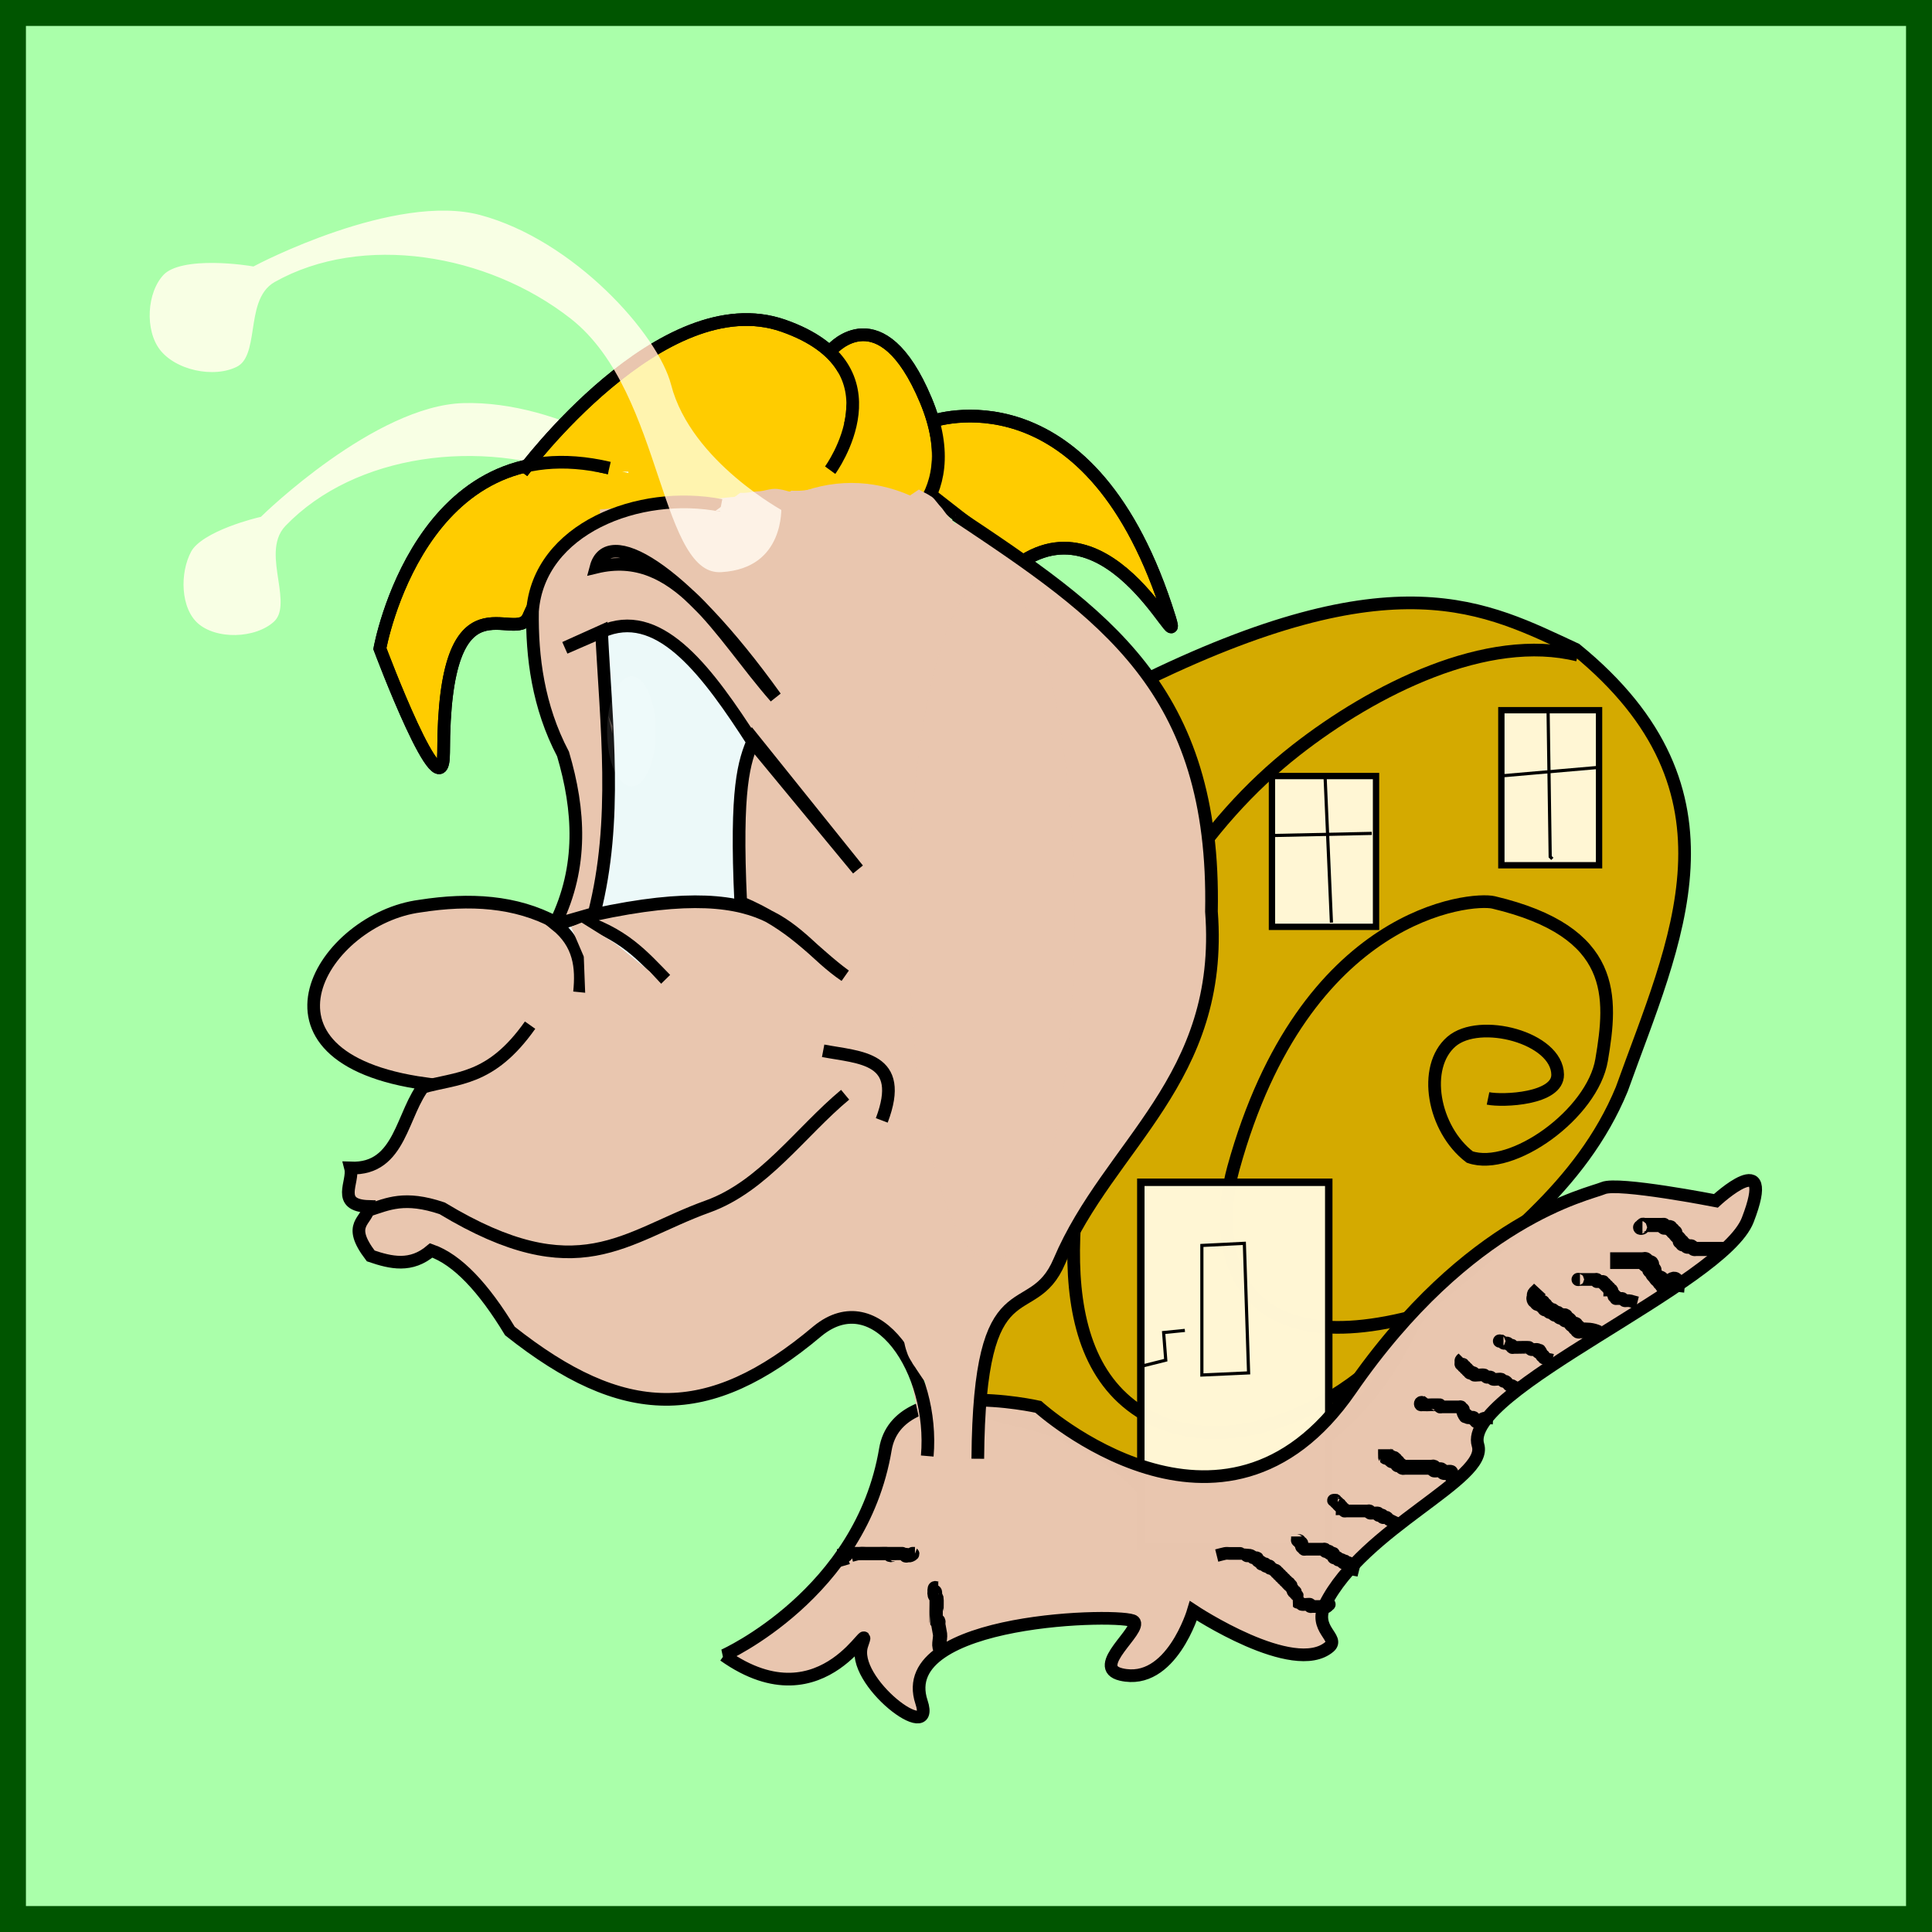 <?xml version="1.0" encoding="UTF-8" standalone="no"?>
<!-- Created with Inkscape (http://www.inkscape.org/) -->

<svg
   xmlns:dc="http://purl.org/dc/elements/1.1/"
   xmlns:cc="http://creativecommons.org/ns#"
   xmlns:rdf="http://www.w3.org/1999/02/22-rdf-syntax-ns#"
   xmlns:svg="http://www.w3.org/2000/svg"
   xmlns="http://www.w3.org/2000/svg"
   xmlns:sodipodi="http://sodipodi.sourceforge.net/DTD/sodipodi-0.dtd"
   xmlns:inkscape="http://www.inkscape.org/namespaces/inkscape"
   width="150"
   height="150"
   viewBox="0 0 150 150"
   id="svg2"
   version="1.1"
   inkscape:version="0.91 r13725"
   sodipodi:docname="49-Jacky.svg">
  <defs
     id="defs4">
    <linearGradient
       id="linearGradient4152">
      <stop
         id="stop4154"
         offset="0"
         stop-color="#424343" />
      <stop
         id="stop4156"
         offset="0.36"
         stop-color="#c0ffff" />
      <stop
         id="stop4158"
         offset="0.51"
         stop-color="#ffffff" />
      <stop
         id="stop4160"
         offset="0.66"
         stop-color="#c0ffff" />
      <stop
         id="stop4162"
         offset="1"
         stop-color="#424343" />
    </linearGradient>
    <linearGradient
       id="linearGradient4178">
      <stop
         id="stop4180"
         offset="0"
         stop-color="#020202" />
      <stop
         id="stop4182"
         offset="0.2"
         stop-color="#01407f" />
      <stop
         id="stop4184"
         offset="0.4"
         stop-color="#127dcf" />
      <stop
         id="stop4186"
         offset="0.6"
         stop-color="#47b1f7" />
      <stop
         id="stop4188"
         offset="0.8"
         stop-color="#97ddfe" />
      <stop
         id="stop4190"
         offset="1"
         stop-color="#fbffff" />
    </linearGradient>
    <linearGradient
       id="linearGradient4207">
      <stop
         id="stop4209"
         offset="0"
         stop-color="#481318" />
      <stop
         id="stop4211"
         offset="0.2"
         stop-color="#edafb9" />
      <stop
         id="stop4213"
         offset="0.4"
         stop-color="#ffffac" />
      <stop
         id="stop4215"
         offset="0.6"
         stop-color="#402a16" />
      <stop
         id="stop4217"
         offset="0.8"
         stop-color="#454e00" />
      <stop
         id="stop4219"
         offset="1"
         stop-color="#eec28c" />
    </linearGradient>
    <filter
       id="filter4207"
       style="color-interpolation-filters:sRGB;"
       inkscape:menu-tooltip="Blurred colorized contour, filled inside"
       inkscape:menu="Morphology"
       inkscape:label="Specular Light">
      <feGaussianBlur
         id="feGaussianBlur4209"
         result="result3"
         stdDeviation="1.5"
         in="SourceGraphic" />
      <feComponentTransfer
         id="feComponentTransfer4211"
         in="result3"
         result="result1">
        <feFuncR
           id="feFuncR4213"
           tableValues="0 0.1 0.2 0.3 0.4 0.5 0.6 0.7 0.8 0.9 1"
           type="discrete" />
        <feFuncG
           id="feFuncG4215"
           tableValues="0 0.1 0.2 0.3 0.4 0.5 0.6 0.7 0.8 0.9 1"
           type="discrete" />
        <feFuncB
           id="feFuncB4217"
           tableValues="0 0.1 0.2 0.3 0.4 0.5 0.6 0.7 0.8 0.9 1"
           type="discrete" />
      </feComponentTransfer>
      <feGaussianBlur
         id="feGaussianBlur4219"
         stdDeviation="0.01"
         result="result5" />
      <feBlend
         id="feBlend4221"
         in="result5"
         mode="lighten"
         result="result6"
         in2="result5" />
      <feColorMatrix
         id="feColorMatrix4223"
         result="result2"
         type="luminanceToAlpha"
         in="result6" />
      <feSpecularLighting
         id="feSpecularLighting4225"
         specularConstant="1"
         in="result2"
         specularExponent="20"
         result="result9"
         surfaceScale="5">
        <feDistantLight
           id="feDistantLight4227"
           elevation="90"
           azimuth="180" />
      </feSpecularLighting>
      <feComposite
         id="feComposite4229"
         result="result3"
         k3="0.7"
         k1="0.4"
         in="result9"
         operator="arithmetic"
         in2="result6" />
      <feBlend
         id="feBlend4231"
         result="result8"
         mode="normal"
         in="result3"
         in2="result1" />
      <feComposite
         id="feComposite4233"
         result="fbSourceGraphic"
         operator="in"
         in="result8"
         in2="SourceGraphic" />
      <feColorMatrix
         id="feColorMatrix4263"
         values="0 0 0 -1 0 0 0 0 -1 0 0 0 0 -1 0 0 0 0 1 0"
         in="fbSourceGraphic"
         result="fbSourceGraphicAlpha" />
      <feColorMatrix
         in="fbSourceGraphic"
         result="fbSourceGraphic"
         values="1 0 0 0 0 0 1 0 0 0 0 0 1 0 0 0 0 0 1 0 "
         id="feColorMatrix4265" />
      <feGaussianBlur
         result="result1"
         stdDeviation="3"
         id="feGaussianBlur4267" />
      <feOffset
         result="result6"
         dy="2"
         dx="2"
         id="feOffset4269" />
      <feComposite
         in="result6"
         result="result2"
         operator="in"
         k2="2"
         in2="result1"
         id="feComposite4271" />
      <feColorMatrix
         type="hueRotate"
         result="result3"
         values="110"
         id="feColorMatrix4273" />
      <feBlend
         result="result4"
         in="result2"
         mode="screen"
         in2="result3"
         id="feBlend4275" />
      <feConvolveMatrix
         result="result5"
         in="result4"
         targetX="0"
         bias="0"
         divisor="2"
         kernelMatrix="-2 0 2 0 4 0 2 0 2"
         order="3 3"
         id="feConvolveMatrix4277" />
      <feComposite
         result="fbSourceGraphic"
         in="result2"
         operator="atop"
         in2="result5"
         id="feComposite4279" />
      <feColorMatrix
         id="feColorMatrix4711"
         values="0 0 0 -1 0 0 0 0 -1 0 0 0 0 -1 0 0 0 0 1 0"
         in="fbSourceGraphic"
         result="fbSourceGraphicAlpha" />
      <feGaussianBlur
         result="blur"
         stdDeviation="6"
         in="fbSourceGraphicAlpha"
         id="feGaussianBlur4713" />
      <feSpecularLighting
         result="specular"
         lighting-color="rgb(255,255,255)"
         surfaceScale="10"
         specularConstant="1"
         specularExponent="25"
         in="blur"
         id="feSpecularLighting4715">
        <feDistantLight
           azimuth="235"
           elevation="45"
           id="feDistantLight4717" />
      </feSpecularLighting>
      <feComposite
         result="composite1"
         operator="arithmetic"
         k2="1"
         k3="1"
         in="specular"
         in2="fbSourceGraphic"
         id="feComposite4719" />
      <feComposite
         result="composite2"
         operator="in"
         in="composite1"
         in2="fbSourceGraphicAlpha"
         id="feComposite4721" />
    </filter>
    <filter
       id="filter4235"
       style="color-interpolation-filters:sRGB;"
       inkscape:menu-tooltip="Blurred colorized contour, filled inside"
       inkscape:menu="Morphology"
       inkscape:label="Specular Light">
      <feGaussianBlur
         id="feGaussianBlur4237"
         result="result3"
         stdDeviation="1.5"
         in="SourceGraphic" />
      <feComponentTransfer
         id="feComponentTransfer4239"
         in="result3"
         result="result1">
        <feFuncR
           id="feFuncR4241"
           tableValues="0 0.1 0.2 0.3 0.4 0.5 0.6 0.7 0.8 0.9 1"
           type="discrete" />
        <feFuncG
           id="feFuncG4243"
           tableValues="0 0.1 0.2 0.3 0.4 0.5 0.6 0.7 0.8 0.9 1"
           type="discrete" />
        <feFuncB
           id="feFuncB4245"
           tableValues="0 0.1 0.2 0.3 0.4 0.5 0.6 0.7 0.8 0.9 1"
           type="discrete" />
      </feComponentTransfer>
      <feGaussianBlur
         id="feGaussianBlur4247"
         stdDeviation="0.01"
         result="result5" />
      <feBlend
         id="feBlend4249"
         in="result5"
         mode="lighten"
         result="result6"
         in2="result5" />
      <feColorMatrix
         id="feColorMatrix4251"
         result="result2"
         type="luminanceToAlpha"
         in="result6" />
      <feSpecularLighting
         id="feSpecularLighting4253"
         specularConstant="1"
         in="result2"
         specularExponent="20"
         result="result9"
         surfaceScale="5">
        <feDistantLight
           id="feDistantLight4255"
           elevation="90"
           azimuth="180" />
      </feSpecularLighting>
      <feComposite
         id="feComposite4257"
         result="result3"
         k3="0.7"
         k1="0.4"
         in="result9"
         operator="arithmetic"
         in2="result6" />
      <feBlend
         id="feBlend4259"
         result="result8"
         mode="normal"
         in="result3"
         in2="result1" />
      <feComposite
         id="feComposite4261"
         result="fbSourceGraphic"
         operator="in"
         in="result8"
         in2="SourceGraphic" />
      <feColorMatrix
         id="feColorMatrix4281"
         values="0 0 0 -1 0 0 0 0 -1 0 0 0 0 -1 0 0 0 0 1 0"
         in="fbSourceGraphic"
         result="fbSourceGraphicAlpha" />
      <feColorMatrix
         in="fbSourceGraphic"
         result="fbSourceGraphic"
         values="1 0 0 0 0 0 1 0 0 0 0 0 1 0 0 0 0 0 1 0 "
         id="feColorMatrix4283" />
      <feGaussianBlur
         result="result1"
         stdDeviation="3"
         id="feGaussianBlur4285" />
      <feOffset
         result="result6"
         dy="2"
         dx="2"
         id="feOffset4287" />
      <feComposite
         in="result6"
         result="result2"
         operator="in"
         k2="2"
         in2="result1"
         id="feComposite4289" />
      <feColorMatrix
         type="hueRotate"
         result="result3"
         values="110"
         id="feColorMatrix4291" />
      <feBlend
         result="result4"
         in="result2"
         mode="screen"
         in2="result3"
         id="feBlend4293" />
      <feConvolveMatrix
         result="result5"
         in="result4"
         targetX="0"
         bias="0"
         divisor="2"
         kernelMatrix="-2 0 2 0 4 0 2 0 2"
         order="3 3"
         id="feConvolveMatrix4295" />
      <feComposite
         result="fbSourceGraphic"
         in="result2"
         operator="atop"
         in2="result5"
         id="feComposite4297" />
      <feColorMatrix
         id="feColorMatrix4699"
         values="0 0 0 -1 0 0 0 0 -1 0 0 0 0 -1 0 0 0 0 1 0"
         in="fbSourceGraphic"
         result="fbSourceGraphicAlpha" />
      <feGaussianBlur
         result="blur"
         stdDeviation="6"
         in="fbSourceGraphicAlpha"
         id="feGaussianBlur4701" />
      <feSpecularLighting
         result="specular"
         lighting-color="rgb(255,255,255)"
         surfaceScale="10"
         specularConstant="1"
         specularExponent="25"
         in="blur"
         id="feSpecularLighting4703">
        <feDistantLight
           azimuth="235"
           elevation="45"
           id="feDistantLight4705" />
      </feSpecularLighting>
      <feComposite
         result="composite1"
         operator="arithmetic"
         k2="1"
         k3="1"
         in="specular"
         in2="fbSourceGraphic"
         id="feComposite4707" />
      <feComposite
         result="composite2"
         operator="in"
         in="composite1"
         in2="fbSourceGraphicAlpha"
         id="feComposite4709" />
    </filter>
    <filter
       id="filter4331"
       style="color-interpolation-filters:sRGB;"
       inkscape:menu-tooltip="Shadowy outer bevel"
       inkscape:menu="Shadows and Glows"
       inkscape:label="Inset">
      <feMorphology
         id="feMorphology4333"
         radius="3.6"
         operator="dilate"
         in="SourceAlpha"
         result="result1" />
      <feGaussianBlur
         id="feGaussianBlur4335"
         result="result0"
         in="result1"
         stdDeviation="3.6" />
      <feDiffuseLighting
         id="feDiffuseLighting4337"
         surfaceScale="-5">
        <feDistantLight
           id="feDistantLight4339"
           azimuth="225"
           elevation="45" />
      </feDiffuseLighting>
      <feComposite
         id="feComposite4341"
         result="result91"
         operator="in"
         in2="result0" />
      <feComposite
         id="feComposite4343"
         in2="result91"
         in="SourceGraphic" />
    </filter>
    <filter
       id="filter4375"
       style="color-interpolation-filters:sRGB;"
       inkscape:menu-tooltip="Blurred colorized contour, filled inside"
       inkscape:menu="Morphology"
       inkscape:label="Warm Inside">
      <feColorMatrix
         id="feColorMatrix4377"
         result="fbSourceGraphic"
         values="1 0 0 0 0 0 1 0 0 0 0 0 1 0 0 0 0 0 1 0 " />
      <feGaussianBlur
         id="feGaussianBlur4379"
         result="result1"
         stdDeviation="3" />
      <feOffset
         id="feOffset4381"
         result="result6"
         dy="2"
         dx="2" />
      <feComposite
         id="feComposite4383"
         in2="result1"
         in="result6"
         result="result2"
         operator="in"
         k2="2" />
      <feColorMatrix
         id="feColorMatrix4385"
         type="hueRotate"
         result="result3"
         values="110" />
      <feBlend
         id="feBlend4387"
         result="result4"
         in2="result3"
         in="result2"
         mode="screen" />
      <feConvolveMatrix
         id="feConvolveMatrix4389"
         result="result5"
         in="result4"
         targetX="0"
         bias="0"
         divisor="2"
         kernelMatrix="-2 0 2 0 4 0 2 0 2"
         order="3 3" />
      <feComposite
         id="feComposite4391"
         in2="result5"
         in="result2"
         operator="atop" />
    </filter>
    <filter
       id="filter4591"
       inkscape:label="Specular Light"
       style="color-interpolation-filters:sRGB;">
      <feGaussianBlur
         id="feGaussianBlur4593"
         result="blur"
         stdDeviation="6"
         in="SourceAlpha" />
      <feSpecularLighting
         id="feSpecularLighting4595"
         result="specular"
         lighting-color="rgb(255,255,255)"
         surfaceScale="10"
         specularConstant="1"
         specularExponent="25"
         in="blur">
        <feDistantLight
           id="feDistantLight4597"
           azimuth="235"
           elevation="45" />
      </feSpecularLighting>
      <feComposite
         id="feComposite4599"
         result="composite1"
         operator="arithmetic"
         k2="1"
         k3="1"
         in2="SourceGraphic"
         in="specular" />
      <feComposite
         id="feComposite4601"
         result="composite2"
         operator="in"
         in2="SourceAlpha"
         in="composite1" />
    </filter>
    <filter
       id="filter4603"
       inkscape:label="Specular Light"
       style="color-interpolation-filters:sRGB;">
      <feGaussianBlur
         id="feGaussianBlur4605"
         result="blur"
         stdDeviation="6"
         in="SourceAlpha" />
      <feSpecularLighting
         id="feSpecularLighting4607"
         result="specular"
         lighting-color="rgb(255,255,255)"
         surfaceScale="10"
         specularConstant="1"
         specularExponent="25"
         in="blur">
        <feDistantLight
           id="feDistantLight4609"
           azimuth="235"
           elevation="45" />
      </feSpecularLighting>
      <feComposite
         id="feComposite4611"
         result="composite1"
         operator="arithmetic"
         k2="1"
         k3="1"
         in2="SourceGraphic"
         in="specular" />
      <feComposite
         id="feComposite4613"
         result="composite2"
         operator="in"
         in2="SourceAlpha"
         in="composite1" />
    </filter>
    <filter
       id="filter4615"
       inkscape:label="Specular Light"
       style="color-interpolation-filters:sRGB;">
      <feGaussianBlur
         id="feGaussianBlur4617"
         result="blur"
         stdDeviation="6"
         in="SourceAlpha" />
      <feSpecularLighting
         id="feSpecularLighting4619"
         result="specular"
         lighting-color="rgb(255,255,255)"
         surfaceScale="10"
         specularConstant="1"
         specularExponent="25"
         in="blur">
        <feDistantLight
           id="feDistantLight4621"
           azimuth="235"
           elevation="45" />
      </feSpecularLighting>
      <feComposite
         id="feComposite4623"
         result="composite1"
         operator="arithmetic"
         k2="1"
         k3="1"
         in2="SourceGraphic"
         in="specular" />
      <feComposite
         id="feComposite4625"
         result="fbSourceGraphic"
         operator="in"
         in2="SourceAlpha"
         in="composite1" />
      <feColorMatrix
         id="feColorMatrix4723"
         values="0 0 0 -1 0 0 0 0 -1 0 0 0 0 -1 0 0 0 0 1 0"
         in="fbSourceGraphic"
         result="fbSourceGraphicAlpha" />
      <feGaussianBlur
         result="blur"
         stdDeviation="6"
         in="fbSourceGraphicAlpha"
         id="feGaussianBlur4725" />
      <feSpecularLighting
         result="specular"
         lighting-color="rgb(255,255,255)"
         surfaceScale="10"
         specularConstant="1"
         specularExponent="25"
         in="blur"
         id="feSpecularLighting4727">
        <feDistantLight
           azimuth="235"
           elevation="45"
           id="feDistantLight4729" />
      </feSpecularLighting>
      <feComposite
         result="composite1"
         operator="arithmetic"
         k2="1"
         k3="1"
         in="specular"
         in2="fbSourceGraphic"
         id="feComposite4731" />
      <feComposite
         result="composite2"
         operator="in"
         in="composite1"
         in2="fbSourceGraphicAlpha"
         id="feComposite4733" />
    </filter>
    <filter
       id="filter4627"
       inkscape:label="Specular Light"
       style="color-interpolation-filters:sRGB;">
      <feGaussianBlur
         id="feGaussianBlur4629"
         result="blur"
         stdDeviation="6"
         in="SourceAlpha" />
      <feSpecularLighting
         id="feSpecularLighting4631"
         result="specular"
         lighting-color="rgb(255,255,255)"
         surfaceScale="10"
         specularConstant="1"
         specularExponent="25"
         in="blur">
        <feDistantLight
           id="feDistantLight4633"
           azimuth="235"
           elevation="45" />
      </feSpecularLighting>
      <feComposite
         id="feComposite4635"
         result="composite1"
         operator="arithmetic"
         k2="1"
         k3="1"
         in2="SourceGraphic"
         in="specular" />
      <feComposite
         id="feComposite4637"
         result="composite2"
         operator="in"
         in2="SourceAlpha"
         in="composite1" />
    </filter>
    <filter
       id="filter4639"
       inkscape:label="Specular Light"
       style="color-interpolation-filters:sRGB;">
      <feGaussianBlur
         id="feGaussianBlur4641"
         result="blur"
         stdDeviation="6"
         in="SourceAlpha" />
      <feSpecularLighting
         id="feSpecularLighting4643"
         result="specular"
         lighting-color="rgb(255,255,255)"
         surfaceScale="10"
         specularConstant="1"
         specularExponent="25"
         in="blur">
        <feDistantLight
           id="feDistantLight4645"
           azimuth="235"
           elevation="45" />
      </feSpecularLighting>
      <feComposite
         id="feComposite4647"
         result="composite1"
         operator="arithmetic"
         k2="1"
         k3="1"
         in2="SourceGraphic"
         in="specular" />
      <feComposite
         id="feComposite4649"
         result="composite2"
         operator="in"
         in2="SourceAlpha"
         in="composite1" />
    </filter>
    <filter
       id="filter4651"
       inkscape:label="Specular Light"
       style="color-interpolation-filters:sRGB;">
      <feGaussianBlur
         id="feGaussianBlur4653"
         result="blur"
         stdDeviation="6"
         in="SourceAlpha" />
      <feSpecularLighting
         id="feSpecularLighting4655"
         result="specular"
         lighting-color="rgb(255,255,255)"
         surfaceScale="10"
         specularConstant="1"
         specularExponent="25"
         in="blur">
        <feDistantLight
           id="feDistantLight4657"
           azimuth="235"
           elevation="45" />
      </feSpecularLighting>
      <feComposite
         id="feComposite4659"
         result="composite1"
         operator="arithmetic"
         k2="1"
         k3="1"
         in2="SourceGraphic"
         in="specular" />
      <feComposite
         id="feComposite4661"
         result="composite2"
         operator="in"
         in2="SourceAlpha"
         in="composite1" />
    </filter>
    <filter
       id="filter4663"
       inkscape:label="Specular Light"
       style="color-interpolation-filters:sRGB;">
      <feGaussianBlur
         id="feGaussianBlur4665"
         result="blur"
         stdDeviation="6"
         in="SourceAlpha" />
      <feSpecularLighting
         id="feSpecularLighting4667"
         result="specular"
         lighting-color="rgb(255,255,255)"
         surfaceScale="10"
         specularConstant="1"
         specularExponent="25"
         in="blur">
        <feDistantLight
           id="feDistantLight4669"
           azimuth="235"
           elevation="45" />
      </feSpecularLighting>
      <feComposite
         id="feComposite4671"
         result="composite1"
         operator="arithmetic"
         k2="1"
         k3="1"
         in2="SourceGraphic"
         in="specular" />
      <feComposite
         id="feComposite4673"
         result="composite2"
         operator="in"
         in2="SourceAlpha"
         in="composite1" />
    </filter>
    <filter
       id="filter4675"
       inkscape:label="Specular Light"
       style="color-interpolation-filters:sRGB;">
      <feGaussianBlur
         id="feGaussianBlur4677"
         result="blur"
         stdDeviation="6"
         in="SourceAlpha" />
      <feSpecularLighting
         id="feSpecularLighting4679"
         result="specular"
         lighting-color="rgb(255,255,255)"
         surfaceScale="10"
         specularConstant="1"
         specularExponent="25"
         in="blur">
        <feDistantLight
           id="feDistantLight4681"
           azimuth="235"
           elevation="45" />
      </feSpecularLighting>
      <feComposite
         id="feComposite4683"
         result="composite1"
         operator="arithmetic"
         k2="1"
         k3="1"
         in2="SourceGraphic"
         in="specular" />
      <feComposite
         id="feComposite4685"
         result="composite2"
         operator="in"
         in2="SourceAlpha"
         in="composite1" />
    </filter>
    <filter
       id="filter4687"
       inkscape:label="Specular Light"
       style="color-interpolation-filters:sRGB;">
      <feGaussianBlur
         id="feGaussianBlur4689"
         result="blur"
         stdDeviation="6"
         in="SourceAlpha" />
      <feSpecularLighting
         id="feSpecularLighting4691"
         result="specular"
         lighting-color="rgb(255,255,255)"
         surfaceScale="10"
         specularConstant="1"
         specularExponent="25"
         in="blur">
        <feDistantLight
           id="feDistantLight4693"
           azimuth="235"
           elevation="45" />
      </feSpecularLighting>
      <feComposite
         id="feComposite4695"
         result="composite1"
         operator="arithmetic"
         k2="1"
         k3="1"
         in2="SourceGraphic"
         in="specular" />
      <feComposite
         id="feComposite4697"
         result="composite2"
         operator="in"
         in2="SourceAlpha"
         in="composite1" />
    </filter>
    <filter
       id="filter4737"
       inkscape:label="Specular Light"
       style="color-interpolation-filters:sRGB;">
      <feGaussianBlur
         id="feGaussianBlur4739"
         result="blur"
         stdDeviation="6"
         in="SourceAlpha" />
      <feSpecularLighting
         id="feSpecularLighting4741"
         result="specular"
         lighting-color="rgb(255,255,255)"
         surfaceScale="10"
         specularConstant="1"
         specularExponent="25"
         in="blur">
        <feDistantLight
           id="feDistantLight4743"
           azimuth="235"
           elevation="45" />
      </feSpecularLighting>
      <feComposite
         id="feComposite4745"
         result="composite1"
         operator="arithmetic"
         k2="1"
         k3="1"
         in2="SourceGraphic"
         in="specular" />
      <feComposite
         id="feComposite4747"
         result="composite2"
         operator="in"
         in2="SourceAlpha"
         in="composite1" />
    </filter>
    <filter
       id="filter4749"
       inkscape:label="Specular Light"
       style="color-interpolation-filters:sRGB;">
      <feGaussianBlur
         id="feGaussianBlur4751"
         result="blur"
         stdDeviation="6"
         in="SourceAlpha" />
      <feSpecularLighting
         id="feSpecularLighting4753"
         result="specular"
         lighting-color="rgb(255,255,255)"
         surfaceScale="10"
         specularConstant="1"
         specularExponent="25"
         in="blur">
        <feDistantLight
           id="feDistantLight4755"
           azimuth="235"
           elevation="45" />
      </feSpecularLighting>
      <feComposite
         id="feComposite4757"
         result="composite1"
         operator="arithmetic"
         k2="1"
         k3="1"
         in2="SourceGraphic"
         in="specular" />
      <feComposite
         id="feComposite4759"
         result="composite2"
         operator="in"
         in2="SourceAlpha"
         in="composite1" />
    </filter>
    <filter
       id="filter4761"
       inkscape:label="Specular Light"
       style="color-interpolation-filters:sRGB;">
      <feGaussianBlur
         id="feGaussianBlur4763"
         result="blur"
         stdDeviation="6"
         in="SourceAlpha" />
      <feSpecularLighting
         id="feSpecularLighting4765"
         result="specular"
         lighting-color="rgb(255,255,255)"
         surfaceScale="10"
         specularConstant="1"
         specularExponent="25"
         in="blur">
        <feDistantLight
           id="feDistantLight4767"
           azimuth="235"
           elevation="45" />
      </feSpecularLighting>
      <feComposite
         id="feComposite4769"
         result="composite1"
         operator="arithmetic"
         k2="1"
         k3="1"
         in2="SourceGraphic"
         in="specular" />
      <feComposite
         id="feComposite4771"
         result="composite2"
         operator="in"
         in2="SourceAlpha"
         in="composite1" />
    </filter>
  </defs>
  <sodipodi:namedview
     id="base"
     pagecolor="#ffffff"
     bordercolor="#666666"
     borderopacity="1.0"
     inkscape:pageopacity="0.0"
     inkscape:pageshadow="2"
     inkscape:zoom="2.4533331"
     inkscape:cx="75.000008"
     inkscape:cy="75"
     inkscape:document-units="px"
     inkscape:current-layer="layer1"
     showgrid="false"
     units="px"
     fit-margin-top="0"
     fit-margin-left="0"
     fit-margin-right="0"
     fit-margin-bottom="0"
     showborder="false"
     inkscape:window-width="963"
     inkscape:window-height="821"
     inkscape:window-x="696"
     inkscape:window-y="67"
     inkscape:window-maximized="0"
     objecttolerance="20">
    <inkscape:grid
       type="xygrid"
       id="grid6433"
       spacingx="10"
       spacingy="10"
       originx="100"
       originy="100" />
  </sodipodi:namedview>
  <g
     inkscape:label="Ebene 1"
     inkscape:groupmode="layer"
     id="layer1"
     transform="translate(62.389,-923.635)">
    <rect
       style="opacity:1;fill:#aaffaa;fill-opacity:1;fill-rule:evenodd;stroke:#005500;stroke-width:2.014;stroke-miterlimit:4;stroke-dasharray:none;stroke-dashoffset:0;stroke-opacity:1"
       id="rect4136"
       width="147.986"
       height="147.986"
       x="-61.383"
       y="924.642" />
    <g
       id="g8448"
       transform="matrix(0.246,0,0,0.246,-1.893,979.652)">
      <g
         inkscape:label="horn-hinten"
         id="layer9">
        <path
           inkscape:export-ydpi="90"
           inkscape:export-xdpi="90"
           style="fill:#e9c6af;fill-opacity:1;fill-rule:evenodd;stroke:#000000;stroke-width:4;stroke-linecap:butt;stroke-linejoin:miter;stroke-opacity:1;filter:url(#filter4235)"
           d="m 17.521,-42.069 c 0,0 7.404,20.178 -13.416,27.773 C -16.715,-6.701 -31.239,-63.855 -65.744,-77.439 c -30.536,-12.021 -69.411,-6.999 -90.632,15.083 -7.078,7.365 3.777,23.581 -3.824,30.404 -6.599,5.923 -19.97,6.348 -26.598,0.458 -6.289,-5.589 -6.535,-17.712 -2.532,-25.112 4.066,-7.517 22.758,-11.808 22.758,-11.808 0,0 35.934,-35.244 64.802,-36.072 31.207,-0.895 65.915,20.32 74.79,35.094 12.475,20.767 44.501,27.322 44.501,27.322 z"
           id="path4243"
           inkscape:connector-curvature="0"
           sodipodi:nodetypes="cssaaaacssc" />
      </g>
      <g
         style="display:inline"
         inkscape:label="Haus"
         id="layer1-5">
        <path
           inkscape:export-ydpi="90"
           inkscape:export-xdpi="90"
           sodipodi:nodetypes="ccccccc"
           inkscape:connector-curvature="0"
           id="path2988"
           d="m 201.755,186.592 c -18.203,41.787 -48.749,55.523 -83.824,58.966 C 83.641,206.866 54.824,232.088 45.091,195.842 L 112.728,-11.694 c 82.067,-40.637 110.4,-24.188 138.718,-11.076 55.229,45.033 31.12,92.305 14.477,138.835 -12.805,31.021 -39.576,49.821 -64.168,70.527 z"
           style="fill:#d4aa00;fill-opacity:1;stroke:#000000;stroke-width:4;stroke-linecap:butt;stroke-linejoin:miter;stroke-opacity:1;filter:url(#filter4749)" />
        <path
           inkscape:export-ydpi="90"
           inkscape:export-xdpi="90"
           sodipodi:nodetypes="caaacssacaac"
           inkscape:connector-curvature="0"
           id="path2990"
           d="M 252.049,-20.943 C 223.447,-28.104 187.684,-10.191 163.022,9.118 133.686,32.087 111.617,67.122 102.901,103.347 c -8.967,37.266 -21.269,93.752 10.984,114.463 26.255,16.859 67.049,-0.522 88.448,-30.639 -60.003,16.633 -65.717,-21.78 -58.966,-46.247 22.362,-81.041 75.169,-85.463 82.089,-83.824 39.17,9.281 37.458,29.9 34.108,49.716 -2.872,16.987 -28.253,35.287 -41.623,30.639 -11.572,-8.852 -15.073,-28.374 -5.781,-36.42 8.847,-7.66 33.361,-1.295 33.529,10.406 0.111,7.738 -17.287,8.482 -21.968,7.515"
           style="fill:none;stroke:#000000;stroke-width:4;stroke-linecap:butt;stroke-linejoin:miter;stroke-opacity:1;filter:url(#filter4761)" />
      </g>
      <g
         inkscape:label="Fenster"
         id="layer2">
        <rect
           inkscape:export-ydpi="90"
           inkscape:export-xdpi="90"
           y="17.214"
           x="155.523"
           height="47.595"
           width="32.848"
           id="rect4774"
           style="fill:#fff6d5;fill-opacity:0.996;stroke:#000000;stroke-width:2;stroke-opacity:1" />
        <rect
           inkscape:export-ydpi="90"
           inkscape:export-xdpi="90"
           y="-3.567"
           x="227.922"
           height="48.936"
           width="30.836"
           id="rect4776"
           style="fill:#fff6d5;fill-opacity:0.996;stroke:#000000;stroke-width:2;stroke-opacity:1" />
        <rect
           inkscape:export-ydpi="90"
           inkscape:export-xdpi="90"
           y="145.426"
           x="114.135"
           height="114.954"
           width="59.314"
           id="rect4780"
           style="fill:#fff6d5;fill-opacity:0.996;stroke:#000000;stroke-width:2.348;stroke-opacity:1" />
        <path
           inkscape:export-ydpi="90"
           inkscape:export-xdpi="90"
           inkscape:connector-curvature="0"
           id="path4782"
           d="m 155.523,35.984 31.507,-0.67"
           style="fill:none;fill-rule:evenodd;stroke:#000000;stroke-width:1px;stroke-linecap:butt;stroke-linejoin:miter;stroke-opacity:1" />
        <path
           inkscape:export-ydpi="90"
           inkscape:export-xdpi="90"
           inkscape:connector-curvature="0"
           id="path4784"
           d="m 172.282,17.214 2.011,46.255"
           style="fill:none;fill-rule:evenodd;stroke:#000000;stroke-width:1px;stroke-linecap:butt;stroke-linejoin:miter;stroke-opacity:1" />
        <path
           inkscape:export-ydpi="90"
           inkscape:export-xdpi="90"
           inkscape:connector-curvature="0"
           id="path4786"
           d="m 242.67,-3.567 0.67,46.255 0.67,0.67"
           style="fill:none;fill-rule:evenodd;stroke:#000000;stroke-width:1px;stroke-linecap:butt;stroke-linejoin:miter;stroke-opacity:1" />
        <path
           inkscape:export-ydpi="90"
           inkscape:export-xdpi="90"
           inkscape:connector-curvature="0"
           id="path4788"
           d="M 227.251,17.214 258.088,14.532"
           style="fill:none;fill-rule:evenodd;stroke:#000000;stroke-width:1px;stroke-linecap:butt;stroke-linejoin:miter;stroke-opacity:1" />
        <path
           inkscape:export-ydpi="90"
           inkscape:export-xdpi="90"
           inkscape:connector-curvature="0"
           id="path4790"
           d="m 133.401,165.363 0,40.892 14.748,-0.67 -1.341,-40.892 z"
           style="fill:none;fill-rule:evenodd;stroke:#000000;stroke-width:1px;stroke-linecap:butt;stroke-linejoin:miter;stroke-opacity:1" />
        <path
           inkscape:export-ydpi="90"
           inkscape:export-xdpi="90"
           inkscape:connector-curvature="0"
           id="path4792"
           d="m 113.961,203.573 8.044,-2.011 -0.67,-8.715 6.704,-0.67"
           style="fill:none;fill-rule:evenodd;stroke:#000000;stroke-width:1px;stroke-linecap:butt;stroke-linejoin:miter;stroke-opacity:1" />
      </g>
      <g
         inkscape:label="Körper"
         id="layer12">
        <path
           inkscape:export-ydpi="90"
           inkscape:export-xdpi="90"
           sodipodi:nodetypes="cscsscsssacssssc"
           inkscape:connector-curvature="0"
           id="path4302"
           d="m -17.429,294.742 c 0,0 43.288,-19.364 50.947,-65.025 3.935,-23.459 48.266,-13.407 48.266,-13.407 0,0 58.321,52.958 98.543,-5.363 37.367,-54.182 75.08,-61.673 79.773,-63.684 4.693,-2.011 35.529,4.022 35.529,4.022 0,0 19.311,-17.935 10.055,6.033 -7.867,20.373 -90.448,54.057 -85.135,71.058 3.352,10.726 -36.199,26.144 -48.266,50.277 -3.917,7.834 4.76,10.495 1.341,13.407 -11.265,9.594 -42.903,-11.396 -42.903,-11.396 0,0 -7.014,23.784 -22.792,20.111 -9.894,-2.303 6.704,-14.078 4.022,-16.759 -2.681,-2.681 -76.02,-1.478 -67.036,25.474 4.693,14.078 -22.792,-6.704 -18.77,-18.1 4.022,-11.396 -11.396,26.144 -43.573,3.352 z"
           style="fill:#e9c6af;fill-opacity:0.996;fill-rule:evenodd;stroke:#000000;stroke-width:4;stroke-linecap:butt;stroke-linejoin:miter;stroke-opacity:1;filter:url(#filter4603)" />
        <path
           inkscape:export-ydpi="90"
           inkscape:export-xdpi="90"
           inkscape:connector-curvature="0"
           id="path4304"
           d="m 22.792,263.235 c 0.894,-0.223 1.778,-0.49 2.681,-0.67 0.603,-0.121 1.394,0 2.011,0 1.341,0 2.681,0 4.022,0 0.351,0 2.505,-0.088 2.681,0 0.283,0.141 0.388,0.529 0.67,0.67 0.843,0.422 1.341,-0.963 1.341,0.67"
           style="fill:none;fill-rule:evenodd;stroke:#000000;stroke-width:4;stroke-linecap:butt;stroke-linejoin:miter;stroke-opacity:1" />
        <path
           inkscape:export-ydpi="90"
           inkscape:export-xdpi="90"
           inkscape:connector-curvature="0"
           id="path4306"
           d="m 51.319,293.169 c -1.492,-1.017 -0.337,-3.527 -0.554,-5.135 -0.142,-1.05 -0.412,-2.031 -0.554,-3.081 -0.045,-0.332 0.13,-0.785 0,-1.027 -0.13,-0.242 -0.423,0.242 -0.554,0 -0.018,-0.033 0,-2.832 0,-3.081 0,-0.537 0.073,-3.838 0,-4.108 -0.117,-0.433 -0.437,-0.594 -0.554,-1.027 -0.083,-0.306 -0.185,-1.027 0,-1.027 0.185,0 0,1.369 0,1.027 0,-0.685 -0.165,-1.442 0,-2.054 0.083,-0.306 0.369,0 0.554,0 0.185,0 0.369,0 0.554,0"
           style="fill:none;fill-rule:evenodd;stroke:#000000;stroke-width:4.499;stroke-linecap:butt;stroke-linejoin:miter;stroke-opacity:1" />
        <path
           inkscape:export-ydpi="90"
           inkscape:export-xdpi="90"
           inkscape:connector-curvature="0"
           id="path4308"
           d="m 138.094,263.235 c 0.894,-0.223 1.778,-0.49 2.681,-0.67 0.438,-0.088 0.894,0 1.341,0 1.117,0 2.235,0 3.352,0 0.163,0 1.99,-0.022 2.011,0 0.158,0.158 -0.158,0.512 0,0.67 0.316,0.316 0.941,-0.2 1.341,0 1.657,0.828 -0.231,0.67 1.341,0.67 1.763,0 -0.265,0.538 1.341,1.341 0.2,0.1 0.512,-0.158 0.67,0 0.158,0.158 -0.158,0.512 0,0.67 0.316,0.316 1.025,-0.316 1.341,0 0.158,0.158 -0.158,0.512 0,0.67 0.316,0.316 1.025,-0.316 1.341,0 0.158,0.158 -0.158,0.512 0,0.67 0.158,0.158 0.47,-0.1 0.67,0 0.283,0.141 0.388,0.529 0.67,0.67 0.2,0.1 0.512,-0.158 0.67,0 0.158,0.158 -0.158,0.512 0,0.67 0.158,0.158 0.512,-0.158 0.67,0 0.158,0.158 -0.158,0.512 0,0.67 0.158,0.158 0.512,-0.158 0.67,0 0.158,0.158 -0.158,0.512 0,0.67 0.158,0.158 0.512,-0.158 0.67,0 0.158,0.158 -0.158,0.512 0,0.67 0.158,0.158 0.512,-0.158 0.67,0 0.158,0.158 -0.158,0.512 0,0.67 0.158,0.158 0.512,-0.158 0.67,0 0.158,0.158 -0.158,0.512 0,0.67 1.788,0 -0.223,-0.223 0.67,0.67 0.158,0.158 0.512,-0.158 0.67,0 0.158,0.158 -0.1,0.47 0,0.67 0.141,0.283 0.529,0.388 0.67,0.67 0.1,0.2 -0.158,0.512 0,0.67 0.158,0.158 0.512,-0.158 0.67,0 0.158,0.158 -0.1,0.47 0,0.67 0.141,0.283 0.57,0.371 0.67,0.67 0.001,0.003 -6.4e-4,2.01 0,2.011 0.158,0.158 0.47,-0.1 0.67,0 0.283,0.141 0.388,0.529 0.67,0.67 0.364,0.182 2.498,-0.183 2.681,0 0.158,0.158 -0.158,0.512 0,0.67 0.158,0.158 0.447,0 0.67,0 1.117,0 2.235,0 3.352,0 0.223,0 0.447,0 0.67,0 0.223,0 0.512,0.158 0.67,0 0.158,-0.158 -0.158,-0.512 0,-0.67 0.158,-0.158 0.67,-0.223 0.67,0 0,0.223 -0.447,0 -0.67,0"
           style="fill:none;fill-rule:evenodd;stroke:#000000;stroke-width:4;stroke-linecap:butt;stroke-linejoin:miter;stroke-opacity:1" />
        <path
           inkscape:export-ydpi="90"
           inkscape:export-xdpi="90"
           inkscape:connector-curvature="0"
           id="path4310"
           d="m 183.008,267.928 c -0.894,-0.223 -1.857,-0.258 -2.681,-0.67 -0.2,-0.1 0.1,-0.47 0,-0.67 -1.395,-2.79 0.046,0.717 -1.341,-0.67 -0.158,-0.158 0.158,-0.512 0,-0.67 -1.121,-1.121 -0.219,1.121 -1.341,0 -0.158,-0.158 0.158,-0.512 0,-0.67 -0.316,-0.316 -1.025,0.316 -1.341,0 -0.158,-0.158 0.158,-0.512 0,-0.67 -0.316,-0.316 -1.025,0.316 -1.341,0 -0.316,-0.316 0.316,-1.025 0,-1.341 -0.316,-0.316 -1.025,0.316 -1.341,0 -0.158,-0.158 0.158,-0.512 0,-0.67 -0.316,-0.316 -1.025,0.316 -1.341,0 -0.158,-0.158 0.158,-0.512 0,-0.67 -0.158,-0.158 -0.447,0 -0.67,0 -1.564,0 -3.128,0 -4.692,0 -0.223,0 -0.447,0 -0.67,0 -0.223,0 -0.512,0.158 -0.67,0 -0.158,-0.158 0.158,-0.512 0,-0.67 -0.158,-0.158 -0.512,0.158 -0.67,0 -0.316,-0.316 0.316,-1.025 0,-1.341 -0.158,-0.158 -0.512,0.158 -0.67,0 -0.158,-0.158 0.158,-0.512 0,-0.67 -0.158,-0.158 -0.512,0.158 -0.67,0 -0.158,-0.158 0,-0.447 0,-0.67 0,-0.223 0,-0.447 0,-0.67"
           style="fill:none;fill-rule:evenodd;stroke:#000000;stroke-width:4;stroke-linecap:butt;stroke-linejoin:miter;stroke-opacity:1" />
        <path
           inkscape:export-ydpi="90"
           inkscape:export-xdpi="90"
           inkscape:connector-curvature="0"
           id="path4312"
           d="m 195.074,253.18 c -0.894,-0.447 -1.825,-0.827 -2.681,-1.341 -0.271,-0.163 -0.388,-0.529 -0.67,-0.67 -0.4,-0.2 -1.025,0.316 -1.341,0 -0.158,-0.158 0.158,-0.512 0,-0.67 -0.316,-0.316 -1.025,0.316 -1.341,0 -0.158,-0.158 0.158,-0.512 0,-0.67 -0.161,-0.161 -2.52,0.161 -2.681,0 -0.158,-0.158 0.158,-0.512 0,-0.67 -0.158,-0.158 -0.447,0 -0.67,0 -0.223,0 -0.447,0 -0.67,0 -1.788,0 -3.575,0 -5.363,0 -0.223,0 -0.447,0 -0.67,0 -0.223,0 -0.512,0.158 -0.67,0 -0.158,-0.158 0.158,-0.512 0,-0.67 -0.158,-0.158 -0.447,0 -0.67,0 0,-0.223 0.158,-0.512 0,-0.67 -0.158,-0.158 -0.512,0.158 -0.67,0 0,-1.788 0.223,0.223 -0.67,-0.67 -0.158,-0.158 0.158,-0.512 0,-0.67 -0.158,-0.158 -0.512,0.158 -0.67,0 -0.158,-0.158 0.158,-0.512 0,-0.67 -0.158,-0.158 -0.894,0 -0.67,0 0.447,0 0.894,0 1.341,0"
           style="fill:none;fill-rule:evenodd;stroke:#000000;stroke-width:4;stroke-linecap:butt;stroke-linejoin:miter;stroke-opacity:1" />
        <path
           inkscape:export-ydpi="90"
           inkscape:export-xdpi="90"
           inkscape:connector-curvature="0"
           id="path4314"
           d="m 215.019,239.437 c -1.017,-0.542 -2.142,-0.898 -3.051,-1.625 -0.203,-0.162 0.18,-0.621 0,-0.812 -0.156,-0.166 -1.986,0.161 -2.288,0 -0.322,-0.171 -0.441,-0.641 -0.763,-0.812 -0.302,-0.161 -2.133,0.166 -2.289,0 -0.18,-0.191 0.18,-0.621 0,-0.812 -0.18,-0.191 -0.509,0 -0.763,0 -1.271,0 -2.543,0 -3.814,0 -1.271,0 -2.543,0 -3.814,0 -0.254,0 -0.509,0 -0.763,0 -0.254,0 -0.535,0.121 -0.763,0 -0.322,-0.171 -0.441,-0.641 -0.763,-0.812 -0.227,-0.121 -0.583,0.191 -0.763,0 -0.18,-0.191 0.18,-0.621 0,-0.812 -0.18,-0.191 -0.583,0.191 -0.763,0 -0.18,-0.191 0.18,-0.621 0,-0.812 -1.276,-1.359 -0.249,1.359 -1.526,0 -0.18,-0.191 0.18,-0.621 0,-0.812 -0.36,-0.383 -1.166,0.383 -1.526,0 -0.025,-0.026 0,-2.24 0,-2.437"
           style="fill:none;fill-rule:evenodd;stroke:#000000;stroke-width:4.697;stroke-linecap:butt;stroke-linejoin:miter;stroke-opacity:1" />
        <path
           inkscape:export-ydpi="90"
           inkscape:export-xdpi="90"
           inkscape:connector-curvature="0"
           id="path4316"
           d="m 223.229,221.673 c 0.343,-4.046 -2.546,0.135 -3.352,-0.67 -0.158,-0.158 0.158,-0.512 0,-0.67 -0.158,-0.158 -0.512,0.158 -0.67,0 -0.158,-0.158 0.158,-0.512 0,-0.67 -0.335,-0.335 -1.676,0.335 -2.011,0 -0.158,-0.158 0.158,-0.512 0,-0.67 -1.387,-1.387 0.054,2.12 -1.341,-0.67 -0.2,-0.4 0.316,-1.025 0,-1.341 -0.158,-0.158 -0.512,0.158 -0.67,0 -0.158,-0.158 0.158,-0.512 0,-0.67 -0.158,-0.158 -0.447,0 -0.67,0 -0.223,0 -0.447,0 -0.67,0 -1.564,0 -3.128,0 -4.693,0 -0.223,0 -0.512,0.158 -0.67,0 -0.158,-0.158 0.158,-0.512 0,-0.67 -0.027,-0.027 -2.435,0 -2.681,0 -0.302,0 -1.807,0.102 -2.011,0 -0.283,-0.141 -0.388,-0.529 -0.67,-0.67 -0.2,-0.1 -0.512,-0.158 -0.67,0 -0.158,0.158 -0.158,0.512 0,0.67 0.158,0.158 0.447,0 0.67,0 0.223,0 0.47,0.1 0.67,0 0.283,-0.141 0.447,-0.447 0.67,-0.67 0.223,-0.223 0.447,-0.447 0.67,-0.67"
           style="fill:none;fill-rule:evenodd;stroke:#000000;stroke-width:4;stroke-linecap:butt;stroke-linejoin:miter;stroke-opacity:1" />
        <path
           inkscape:export-ydpi="90"
           inkscape:export-xdpi="90"
           inkscape:connector-curvature="0"
           id="path4318"
           d="m 234.625,210.277 c -6.681,0 -0.747,0.632 -3.352,-0.67 -0.2,-0.1 -0.47,0.1 -0.67,0 -0.533,-0.267 -0.807,-1.074 -1.341,-1.341 -0.2,-0.1 -0.47,0.1 -0.67,0 -0.283,-0.141 -0.388,-0.529 -0.67,-0.67 -0.421,-0.211 -2.26,0.211 -2.681,0 -0.283,-0.141 -0.388,-0.529 -0.67,-0.67 -0.4,-0.2 -0.941,0.2 -1.341,0 -0.283,-0.141 -0.388,-0.529 -0.67,-0.67 -0.463,-0.232 -3.116,0.235 -3.352,0 -0.158,-0.158 0.158,-0.512 0,-0.67 -0.316,-0.316 -1.025,0.316 -1.341,0 -0.158,-0.158 0.158,-0.512 0,-0.67 -0.158,-0.158 -0.512,0.158 -0.67,0 -0.158,-0.158 0.158,-0.512 0,-0.67 -0.158,-0.158 -0.512,0.158 -0.67,0 -0.158,-0.158 0.158,-0.512 0,-0.67 -0.158,-0.158 -0.512,0.158 -0.67,0 -0.158,-0.158 0.158,-0.512 0,-0.67 -0.158,-0.158 -0.512,0.158 -0.67,0 -0.158,-0.158 0,-0.447 0,-0.67 0,-0.223 -0.1,-0.47 0,-0.67 0.141,-0.283 0.447,-0.447 0.67,-0.67"
           style="fill:none;fill-rule:evenodd;stroke:#000000;stroke-width:4;stroke-linecap:butt;stroke-linejoin:miter;stroke-opacity:1" />
        <path
           inkscape:export-ydpi="90"
           inkscape:export-xdpi="90"
           inkscape:connector-curvature="0"
           id="path4320"
           d="m 244.01,201.562 c -0.894,-0.223 -1.857,-0.258 -2.681,-0.67 -0.2,-0.1 0.158,-0.512 0,-0.67 -0.158,-0.158 -0.512,0.158 -0.67,0 -0.158,-0.158 0.1,-0.47 0,-0.67 -1.395,-2.79 0.046,0.717 -1.341,-0.67 -0.158,-0.158 0.158,-0.512 0,-0.67 -0.137,-0.137 -1.745,0.133 -2.011,0 -0.283,-0.141 -0.388,-0.529 -0.67,-0.67 -0.173,-0.087 -3.547,0 -4.022,0 -0.223,0 -0.447,0 -0.67,0 -0.223,0 -0.512,0.158 -0.67,0 -0.158,-0.158 0.158,-0.512 0,-0.67 -0.158,-0.158 -0.47,0.1 -0.67,0 -0.283,-0.141 -0.388,-0.529 -0.67,-0.67 -0.4,-0.2 -0.941,0.2 -1.341,0 -0.283,-0.141 -0.388,-0.529 -0.67,-0.67 -0.2,-0.1 -0.67,0.223 -0.67,0 0,-0.223 0.447,0 0.67,0 0.223,0 0.447,0 0.67,0"
           style="fill:none;fill-rule:evenodd;stroke:#000000;stroke-width:4;stroke-linecap:butt;stroke-linejoin:miter;stroke-opacity:1" />
        <path
           inkscape:export-ydpi="90"
           inkscape:export-xdpi="90"
           inkscape:connector-curvature="0"
           id="path4322"
           d="m 258.525,193.048 c -2.012,-0.952 -3.603,-0.871 -5.614,-0.871 -0.267,0 -0.613,0.205 -0.802,0 -0.189,-0.205 0.189,-0.666 0,-0.871 -0.189,-0.205 -0.613,0.205 -0.802,0 -0.189,-0.205 0.189,-0.666 0,-0.871 -0.189,-0.205 -0.563,0.13 -0.802,0 -0.676,-0.367 -0.928,-1.375 -1.604,-1.742 -0.239,-0.13 -0.613,0.205 -0.802,0 -0.189,-0.205 0.189,-0.666 0,-0.871 -0.378,-0.411 -1.126,0.26 -1.604,0 -0.338,-0.184 -0.464,-0.687 -0.802,-0.871 -0.239,-0.13 -0.563,0.13 -0.802,0 -0.338,-0.184 -0.464,-0.687 -0.802,-0.871 -0.239,-0.13 -0.563,0.13 -0.802,0 -0.338,-0.184 -0.464,-0.687 -0.802,-0.871 -0.239,-0.13 -0.613,0.205 -0.802,0 -0.189,-0.205 0.189,-0.666 0,-0.871 -0.189,-0.205 -0.613,0.205 -0.802,0 -0.189,-0.205 0.189,-0.666 0,-0.871 -0.378,-0.411 -1.226,0.411 -1.604,0 -0.189,-0.205 0.189,-0.666 0,-0.871 -0.189,-0.205 -0.613,0.205 -0.802,0 -0.189,-0.205 -0.267,-0.871 0,-0.871 0.267,0 0,1.161 0,0.871 0,-2.563 -0.378,-1.331 1.604,-3.484"
           style="fill:none;fill-rule:evenodd;stroke:#000000;stroke-width:4.987;stroke-linecap:butt;stroke-linejoin:miter;stroke-opacity:1" />
        <path
           inkscape:export-ydpi="90"
           inkscape:export-xdpi="90"
           inkscape:connector-curvature="0"
           id="path4324"
           d="m 270.825,183.463 c -2.898,-0.725 -1.76,-0.67 -3.352,-0.67 -0.223,0 -0.47,0.1 -0.67,0 -0.283,-0.141 -0.388,-0.529 -0.67,-0.67 -0.2,-0.1 -0.447,0 -0.67,0 -0.223,0 -0.447,0 -0.67,0 -1.788,0 0.223,0.223 -0.67,-0.67 -0.158,-0.158 -0.512,0.158 -0.67,0 -0.158,-0.158 0.1,-0.47 0,-0.67 -0.141,-0.283 -0.529,-0.388 -0.67,-0.67 -0.1,-0.2 0.158,-0.512 0,-0.67 -0.158,-0.158 -0.447,0 -0.67,0 0,-0.223 0.158,-0.512 0,-0.67 -0.158,-0.158 -0.512,0.158 -0.67,0 -0.158,-0.158 0.158,-0.512 0,-0.67 -0.158,-0.158 -0.512,0.158 -0.67,0 -0.158,-0.158 0.158,-0.512 0,-0.67 -0.158,-0.158 -0.512,0.158 -0.67,0 -0.158,-0.158 0.158,-0.512 0,-0.67 -0.158,-0.158 -0.447,0 -0.67,0 -0.223,0 -0.447,0 -0.67,0 -1.788,0 0.223,0.223 -0.67,-0.67 -0.158,-0.158 -0.447,0 -0.67,0 -1.117,0 -2.235,0 -3.352,0 -0.447,0 -0.894,0 -1.341,0 -0.223,0 -0.67,0.223 -0.67,0 0,-0.223 0.447,0 0.67,0"
           style="fill:none;fill-rule:evenodd;stroke:#000000;stroke-width:4;stroke-linecap:butt;stroke-linejoin:miter;stroke-opacity:1" />
        <path
           inkscape:export-ydpi="90"
           inkscape:export-xdpi="90"
           inkscape:connector-curvature="0"
           id="path4326"
           d="m 282.993,179.938 c 0.928,-7.65 -2.975,-0.714 -3.987,-1.955 -0.188,-0.23 0.188,-0.747 0,-0.978 -0.188,-0.23 -0.609,0.23 -0.797,0 -0.188,-0.23 0.188,-0.747 0,-0.978 -0.188,-0.23 -0.56,0.146 -0.797,0 -0.336,-0.206 -0.532,-0.652 -0.797,-0.978 -0.266,-0.326 -0.629,-0.565 -0.797,-0.978 -0.119,-0.291 0.188,-0.747 0,-0.978 -0.188,-0.23 -0.609,0.23 -0.797,0 -0.376,-0.461 0.376,-1.494 0,-1.955 -0.376,-0.461 -1.219,0.461 -1.595,0 -0.188,-0.23 0.188,-0.747 0,-0.978 -0.188,-0.23 -0.532,0 -0.797,0 -0.266,0 -0.532,0 -0.797,0 -3.189,0 -6.379,0 -9.568,0"
           style="fill:none;fill-rule:evenodd;stroke:#000000;stroke-width:5.268;stroke-linecap:butt;stroke-linejoin:miter;stroke-opacity:1" />
        <path
           inkscape:export-ydpi="90"
           inkscape:export-xdpi="90"
           inkscape:connector-curvature="0"
           id="path4328"
           d="m 298.291,166.461 c -2.461,0 -4.921,0 -7.382,0 -0.492,0 -0.984,0 -1.476,0 -0.246,0 -0.518,0.113 -0.738,0 -0.311,-0.159 -0.427,-0.596 -0.738,-0.756 -0.44,-0.225 -1.036,0.225 -1.476,0 -0.311,-0.159 -0.427,-0.596 -0.738,-0.756 -0.22,-0.113 -0.564,0.178 -0.738,0 -0.174,-0.178 0.174,-0.578 0,-0.756 -0.174,-0.178 -0.564,0.178 -0.738,0 -0.174,-0.178 0.137,-0.546 0,-0.756 -0.386,-0.593 -1.09,-0.919 -1.476,-1.512 -0.137,-0.21 0.174,-0.578 0,-0.756 -0.174,-0.178 -0.564,0.178 -0.738,0 -0.174,-0.178 0.174,-0.578 0,-0.756 -0.174,-0.178 -0.564,0.178 -0.738,0 -0.174,-0.178 0.174,-0.578 0,-0.756 -0.369,-0.378 -1.845,0.378 -2.215,0 -0.984,-1.008 1.23,-0.756 -0.738,-0.756 -1.722,0 -3.445,0 -5.167,0 -0.246,0 -0.564,-0.178 -0.738,0 -0.174,0.178 0.174,0.578 0,0.756 -0.174,0.178 -0.738,0.252 -0.738,0 0,-0.252 0.492,0 0.738,0"
           style="fill:none;fill-rule:evenodd;stroke:#000000;stroke-width:4.457;stroke-linecap:butt;stroke-linejoin:miter;stroke-opacity:1" />
        <path
           inkscape:export-ydpi="90"
           inkscape:export-xdpi="90"
           inkscape:connector-curvature="0"
           id="path4330"
           d="m 20.317,266.495 c -0.25,-0.864 -0.751,-1.702 -0.751,-2.593 0,-0.216 0.574,0.153 0.751,0 0.177,-0.153 0,-0.432 0,-0.648 0.25,0 0.574,0.153 0.751,0 0.177,-0.153 -0.177,-0.495 0,-0.648 0.024,-0.021 2.071,0 2.253,0 4.507,0 9.013,0 13.52,0 0.354,0 3.722,-0.029 3.756,0 0.177,0.153 0.177,0.495 0,0.648 -0.177,0.153 -0.751,0.216 -0.751,0 0,-0.432 1.054,0.193 1.502,0 1.856,-0.801 -0.259,-0.648 1.502,-0.648"
           style="fill:none;fill-rule:evenodd;stroke:#000000;stroke-width:4.164;stroke-linecap:butt;stroke-linejoin:miter;stroke-opacity:1" />
      </g>
      <g
         style="display:inline"
         inkscape:label="korrek"
         id="layer4">
        <path
           inkscape:export-ydpi="90"
           inkscape:export-xdpi="90"
           inkscape:connector-curvature="0"
           id="path3832"
           d="m 48.46,233.206 -5.843,-60.145 3.437,-50.178 22.34,15.122 -1.031,54.99 -4.124,38.837 z"
           style="fill:#e9c6af;fill-opacity:1;stroke:#f4e3d7;stroke-width:1px;stroke-linecap:butt;stroke-linejoin:miter;stroke-opacity:0" />
      </g>
      <g
         style="display:inline"
         inkscape:label="Haare 1"
         id="layer6">
        <g
           inkscape:export-ydpi="90"
           inkscape:export-xdpi="90"
           id="g4172"
           style="display:inline;fill:#ffcc00;fill-opacity:1;filter:url(#filter4737)"
           transform="translate(-3.493418e-7,1.8232356e-6)">
          <path
             sodipodi:nodetypes="csscc"
             inkscape:connector-curvature="0"
             id="path4174"
             d="m 20.111,-60.548 c 0,0 -81.998,-12.684 -99.213,27.485 -4.022,9.385 -26.814,-16.15 -26.814,42.903 0,20.781 -20.111,-32.848 -20.111,-32.848 0,0 12.737,-71.058 72.399,-56.98"
             style="fill:#ffcc00;fill-opacity:1;fill-rule:evenodd;stroke:#000000;stroke-width:4;stroke-linecap:butt;stroke-linejoin:miter;stroke-opacity:1" />
          <path
             inkscape:connector-curvature="0"
             id="path4176"
             d="m -81.113,-78.647 c 0,0 44.244,-59.662 82.454,-46.255 38.21,13.407 14.748,45.584 14.748,45.584"
             style="fill:#ffcc00;fill-opacity:1;fill-rule:evenodd;stroke:#000000;stroke-width:4;stroke-linecap:butt;stroke-linejoin:miter;stroke-opacity:1" />
          <path
             inkscape:connector-curvature="0"
             id="path4178"
             d="m 16.759,-117.528 c 0,0 15.418,-17.429 29.496,16.089 14.078,33.518 -14.078,44.244 -14.078,44.244"
             style="fill:#ffcc00;fill-opacity:1;fill-rule:evenodd;stroke:#000000;stroke-width:4;stroke-linecap:butt;stroke-linejoin:miter;stroke-opacity:1" />
          <path
             sodipodi:nodetypes="cscc"
             inkscape:connector-curvature="0"
             id="path4180"
             d="m 48.266,-94.736 c 0,0 48.599,-17.101 73.739,58.321 8.715,26.144 -14.748,-35.529 -46.255,-13.407 L 48.266,-71.273"
             style="fill:#ffcc00;fill-opacity:1;fill-rule:evenodd;stroke:#000000;stroke-width:4;stroke-linecap:butt;stroke-linejoin:miter;stroke-opacity:1" />
        </g>
        <rect
           inkscape:export-ydpi="90"
           inkscape:export-xdpi="90"
           y="-94.066"
           x="-47.595"
           height="30.166"
           width="86.476"
           id="rect4211"
           style="fill:#ffcc00;fill-opacity:1;stroke-width:4" />
      </g>
      <g
         style="display:inline"
         inkscape:label="Haare"
         id="layer5">
        <g
           inkscape:export-ydpi="90"
           inkscape:export-xdpi="90"
           style="fill:none;fill-opacity:1"
           id="g3365">
          <path
             style="fill:none;fill-opacity:1;fill-rule:evenodd;stroke:#000000;stroke-width:4;stroke-linecap:butt;stroke-linejoin:miter;stroke-opacity:1"
             d="m -16.759,-67.922 c 0,0 -45.128,-5.31 -62.343,34.859 -4.022,9.385 -26.814,-16.15 -26.814,42.903 0,20.781 -20.111,-32.848 -20.111,-32.848 0,0 12.737,-71.058 72.399,-56.98"
             id="path3357"
             inkscape:connector-curvature="0"
             sodipodi:nodetypes="csscc" />
          <path
             style="fill:none;fill-opacity:1;fill-rule:evenodd;stroke:#000000;stroke-width:4;stroke-linecap:butt;stroke-linejoin:miter;stroke-opacity:1"
             d="m -81.113,-78.647 c 0,0 44.244,-59.662 82.454,-46.255 38.21,13.407 14.748,45.584 14.748,45.584"
             id="path3359"
             inkscape:connector-curvature="0" />
          <path
             sodipodi:nodetypes="csc"
             style="fill:none;fill-opacity:1;fill-rule:evenodd;stroke:#000000;stroke-width:4;stroke-linecap:butt;stroke-linejoin:miter;stroke-opacity:1"
             d="m 16.759,-117.528 c 0,0 15.418,-17.429 29.496,16.089 14.078,33.518 -13.407,44.914 -13.407,44.914"
             id="path3361"
             inkscape:connector-curvature="0" />
          <path
             style="fill:none;fill-opacity:1;fill-rule:evenodd;stroke:#000000;stroke-width:4;stroke-linecap:butt;stroke-linejoin:miter;stroke-opacity:1"
             d="m 48.266,-94.736 c 0,0 48.599,-17.101 73.739,58.321 8.715,26.144 -14.748,-35.529 -46.255,-13.407"
             id="path3363"
             inkscape:connector-curvature="0"
             sodipodi:nodetypes="csc" />
        </g>
      </g>
      <g
         inkscape:label="kopf2"
         id="layer7">
        <ellipse
           inkscape:export-ydpi="90"
           inkscape:export-xdpi="90"
           ry="126.027"
           rx="74.41"
           cy="50.732"
           cx="22.792"
           id="path4216"
           style="fill:#e9c6af;fill-opacity:1;stroke-width:4;filter:url(#filter4639)" />
        <rect
           inkscape:export-ydpi="90"
           inkscape:export-xdpi="90"
           transform="matrix(0.996,-0.094,0.094,0.996,0,0)"
           y="-71.886"
           x="-50.07"
           height="52.288"
           width="63.014"
           id="rect4218"
           style="fill:#e9c6af;fill-opacity:1;stroke-width:4" />
        <rect
           inkscape:export-ydpi="90"
           inkscape:export-xdpi="90"
           y="166.704"
           x="28.155"
           height="24.803"
           width="28.155"
           id="rect4220"
           style="fill:#e9c6af;fill-opacity:1;stroke-width:4" />
        <rect
           inkscape:export-ydpi="90"
           inkscape:export-xdpi="90"
           y="184.133"
           x="35.529"
           height="13.407"
           width="14.078"
           id="rect4222"
           style="fill:#e9c6af;fill-opacity:1;stroke-width:4;filter:url(#filter4627)" />
        <rect
           inkscape:export-ydpi="90"
           inkscape:export-xdpi="90"
           y="192.848"
           x="37.54"
           height="5.363"
           width="18.1"
           id="rect4224"
           style="fill:#e9c6af;fill-opacity:1;stroke-width:4" />
      </g>
      <g
         style="display:inline"
         inkscape:label="Kopf"
         id="layer3">
        <path
           inkscape:export-ydpi="90"
           inkscape:export-xdpi="90"
           sodipodi:nodetypes="ccccccccccccc"
           inkscape:connector-curvature="0"
           id="path3809"
           d="M 46.732,231.825 C 49.062,204.928 30.68,177.208 12.14,192.373 c -34.695,29.24 -61.422,28.259 -97.12,0 -8.286,-13.672 -16.572,-22.552 -24.858,-25.436 -6.359,5.425 -12.718,3.888 -19.077,1.734 -7.845,-10.304 -0.932,-10.77 -0.578,-15.609 -10.717,-0.28 -4.646,-7.754 -5.781,-12.14 16.049,0.642 15.998,-17.499 23.702,-26.592 -59.679,-8.202 -32.261,-52.139 -1.734,-56.075 15.654,-2.448 30.202,-1.581 42.779,5.203 8.595,-17.728 7.541,-35.456 2.312,-53.185 -7.895,-15.03 -9.849,-30.731 -9.643,-45.091 1.992,-26.008 33.48,-38.442 59.521,-33.39"
           style="fill:#e9c6af;fill-opacity:1;stroke:#000000;stroke-width:4;stroke-linecap:butt;stroke-linejoin:miter;stroke-opacity:1;filter:url(#filter4591)" />
        <path
           inkscape:export-ydpi="90"
           inkscape:export-xdpi="90"
           sodipodi:nodetypes="ccac"
           inkscape:connector-curvature="0"
           id="path3811"
           d="m -129.493,154.219 c 5.994,-1.907 11.198,-4.603 23.124,-0.578 43.074,25.992 57.527,8.868 83.824,-0.578 17.532,-6.298 29.295,-23.565 43.357,-35.264"
           style="fill:none;stroke:#000000;stroke-width:4;stroke-linecap:butt;stroke-linejoin:miter;stroke-opacity:1" />
        <path
           inkscape:export-ydpi="90"
           inkscape:export-xdpi="90"
           sodipodi:nodetypes="cc"
           inkscape:connector-curvature="0"
           id="path3813"
           d="m 13.874,103.925 c 11.684,2.229 26.076,1.959 18.499,21.968"
           style="fill:none;stroke:#000000;stroke-width:4;stroke-linecap:butt;stroke-linejoin:miter;stroke-opacity:1" />
        <path
           inkscape:export-ydpi="90"
           inkscape:export-xdpi="90"
           sodipodi:nodetypes="cc"
           inkscape:connector-curvature="0"
           id="path3815"
           d="m -112.728,115.487 c 11.034,-3.199 21.624,-1.961 34.108,-19.655"
           style="fill:none;stroke:#000000;stroke-width:4;stroke-linecap:butt;stroke-linejoin:miter;stroke-opacity:1" />
        <path
           inkscape:export-ydpi="90"
           inkscape:export-xdpi="90"
           sodipodi:nodetypes="ccccccccccccc"
           inkscape:connector-curvature="0"
           id="path3817"
           d="m -63.012,85.426 c 0.787,-7.788 0.104,-15.282 -7.515,-21.389 l 12.14,-3.469 c 7.52,-29.434 3.81,-59.27 2.312,-89.026 l -11.562,5.203 13.296,-5.781 c 17.33,-6.129 31.926,13.561 46.247,35.842 L 24.858,46.694 -8.093,5.649 C -11.028,12.718 -13.857,20.459 -12.14,57.099 4.779,64.242 10.215,72.478 20.811,80.223 2.155,67.583 -0.323,47.048 -64.168,62.302 c 14.972,4.285 21.218,11.843 28.327,19.077"
           style="fill:#ecf9f9;fill-opacity:0.996;stroke:#000000;stroke-width:4;stroke-linecap:butt;stroke-linejoin:miter;stroke-opacity:1;filter:url(#filter4331)" />
        <path
           inkscape:export-ydpi="90"
           inkscape:export-xdpi="90"
           sodipodi:nodetypes="ccc"
           inkscape:connector-curvature="0"
           id="path3819"
           d="m -57.809,-48.692 c 3.531,-13.225 26.685,-0.755 56.653,41.045 C -19.021,-27.992 -32.178,-54.883 -57.809,-48.692 Z"
           style="fill:#e9c6af;fill-opacity:1;stroke:#000000;stroke-width:4;stroke-linecap:butt;stroke-linejoin:miter;stroke-opacity:1" />
        <path
           inkscape:export-ydpi="90"
           inkscape:export-xdpi="90"
           sodipodi:nodetypes="cacc"
           inkscape:connector-curvature="0"
           id="path3821"
           d="M 62.684,232.681 C 63.152,169.881 79.668,191.022 88.448,170.312 104.101,133.392 140.446,113.045 136.43,59.99 137.798,-10.491 102.525,-33.952 55.69,-65.188"
           style="fill:#e9c6af;fill-opacity:1;stroke:#000000;stroke-width:4;stroke-linecap:butt;stroke-linejoin:miter;stroke-opacity:1;filter:url(#filter4615)" />
        <path
           inkscape:export-ydpi="90"
           inkscape:export-xdpi="90"
           sodipodi:end="0.34685116"
           sodipodi:start="0.20148394"
           d="m -52.612,1.493 a 1.375,16.841 0 0 1 -0.054,2.355 l -1.293,-5.725 z"
           sodipodi:ry="16.840715"
           sodipodi:rx="1.3747522"
           sodipodi:cy="-1.8770727"
           sodipodi:cx="-53.959023"
           id="path3851"
           style="opacity:0.304;fill:#e9c6af;fill-opacity:1;stroke-width:4"
           sodipodi:type="arc" />
        <path
           inkscape:export-ydpi="90"
           inkscape:export-xdpi="90"
           inkscape:connector-curvature="0"
           d="m 50.09,188.811 c 0.663,1.245 1.161,2.561 1.737,3.846 0.378,1.13 0.863,2.222 1.173,3.374 0.29,1.079 0.352,2.288 0.932,3.263 0.038,0.004 0.077,0.009 0.115,0.013 0,0 -8.504,5.255 -8.504,5.255 l 0,0 c -0.083,-0.108 -0.165,-0.216 -0.248,-0.324 -0.531,-1.092 -0.765,-2.303 -1.02,-3.483 -0.268,-1.112 -0.751,-2.149 -1.075,-3.244 -0.56,-1.302 -1.023,-2.653 -1.801,-3.848 0,0 8.69,-4.853 8.69,-4.853 z"
           id="path4230"
           style="fill:#e9c6af;fill-opacity:1;stroke-width:4" />
        <path
           inkscape:export-ydpi="90"
           inkscape:export-xdpi="90"
           inkscape:connector-curvature="0"
           d="m 48.044,190.231 c 0.156,1.377 0.443,2.747 0.936,4.044 0.315,1.022 0.823,1.919 1.407,2.802 0.427,0.897 1.109,1.623 1.591,2.485 0.564,0.769 1.051,1.584 1.593,2.366 0.501,0.777 1.206,1.398 1.849,2.067 0.681,0.783 0.912,1.82 1.47,2.68 0.678,0.977 0.902,2.123 1.043,3.28 0.043,0.472 0.182,0.765 0.521,1.073 0,0 -8.503,5.153 -8.503,5.153 l 0,0 c -0.407,-0.5 -0.725,-0.966 -0.799,-1.63 -0.098,-1.015 -0.241,-2.019 -0.85,-2.871 -0.507,-0.82 -0.767,-1.768 -1.377,-2.518 -0.658,-0.723 -1.438,-1.343 -1.927,-2.2 -0.544,-0.815 -1.079,-1.632 -1.634,-2.441 -0.471,-0.837 -1.148,-1.544 -1.554,-2.422 -0.624,-0.945 -1.153,-1.92 -1.487,-3.011 -0.506,-1.342 -0.794,-2.756 -1.062,-4.161 0,0 8.782,-4.695 8.782,-4.695 z"
           id="path4232"
           style="fill:#e9c6af;fill-opacity:1;stroke-width:4;filter:url(#filter4675)" />
        <path
           inkscape:export-ydpi="90"
           inkscape:export-xdpi="90"
           inkscape:connector-curvature="0"
           d="m 44.086,-73.213 c 1.188,0.773 2.525,1.25 3.691,2.061 1.011,0.514 1.564,1.516 2.295,2.329 0.583,0.792 1.33,1.427 1.858,2.26 0.565,0.815 1.195,1.584 1.896,2.287 0.69,0.749 1.361,1.533 2.124,2.21 0.808,0.517 1.606,1.078 2.296,1.749 0.798,0.503 1.532,1.093 2.304,1.637 0.918,0.597 1.756,1.298 2.635,1.949 0.756,0.644 1.413,1.394 2.162,2.044 0.641,0.755 1.143,1.6 1.828,2.322 1.143,1.071 2.179,2.243 3.275,3.358 1.394,1.31 2.151,2.892 2.61,4.718 0.053,0.295 0.107,0.59 0.16,0.885 0,0 -8.702,4.614 -8.702,4.614 l 0,0 c -0.041,-0.276 -0.082,-0.552 -0.122,-0.827 -0.373,-1.68 -1.072,-3.064 -2.341,-4.261 -1.095,-1.135 -2.204,-2.25 -3.361,-3.323 -0.665,-0.706 -1.157,-1.534 -1.801,-2.253 -0.698,-0.665 -1.372,-1.355 -2.108,-1.979 -0.852,-0.678 -1.73,-1.314 -2.632,-1.925 -0.779,-0.592 -1.61,-1.11 -2.364,-1.732 -0.73,-0.632 -1.533,-1.166 -2.296,-1.756 -0.741,-0.726 -1.448,-1.487 -2.137,-2.261 -0.723,-0.772 -1.433,-1.555 -2.01,-2.445 -0.512,-0.779 -1.251,-1.376 -1.787,-2.141 -0.648,-0.776 -1.198,-1.636 -2.124,-2.118 -1.149,-0.724 -2.39,-1.288 -3.618,-1.864 0,0 8.269,-5.54 8.269,-5.54 z"
           id="path4234"
           style="fill:#e9c6af;fill-opacity:1;stroke-width:4;filter:url(#filter4663)" />
        <path
           inkscape:export-ydpi="90"
           inkscape:export-xdpi="90"
           inkscape:connector-curvature="0"
           d="m -12.257,-72.184 c 1.693,0.134 3.359,-0.227 5.033,-0.427 1.42,-9.8e-5 2.681,-0.32 4.044,-0.617 1.219,-0.265 2.396,-0.277 3.607,-0.015 1.211,0.183 2.35,0.617 3.555,0.84 1.285,0.146 2.541,0.192 3.798,0.501 1.158,0.282 2.35,0.339 3.535,0.381 1.319,0.033 2.639,0.028 3.958,0.027 1.261,-0.133 2.452,0.266 3.681,0.463 1.279,0.429 2.563,0.86 3.809,1.379 1.324,0.463 2.573,1.1 3.758,1.846 1.122,0.775 2.24,1.552 3.304,2.408 0,0 -8.369,5.27 -8.369,5.27 l 0,0 c -1.058,-0.802 -2.126,-1.594 -3.25,-2.302 -1.169,-0.676 -2.371,-1.28 -3.654,-1.711 -1.225,-0.445 -2.439,-0.95 -3.722,-1.2 -1.183,-0.223 -2.35,-0.442 -3.564,-0.336 -1.331,-0.001 -2.662,0.001 -3.992,-0.061 -1.228,-0.075 -2.451,-0.204 -3.646,-0.51 -1.248,-0.247 -2.532,-0.21 -3.775,-0.501 -1.184,-0.273 -2.344,-0.643 -3.554,-0.794 -1.135,-0.131 -2.266,0.069 -3.375,0.317 -1.338,0.3 -2.693,0.363 -4.055,0.505 -1.719,0.212 -3.434,0.427 -5.171,0.38 0,0 8.043,-5.843 8.043,-5.843 z"
           id="path4236"
           style="fill:#e9c6af;fill-opacity:1;stroke-width:4" />
        <path
           inkscape:export-ydpi="90"
           inkscape:export-xdpi="90"
           inkscape:connector-curvature="0"
           d="m 3.832,-72.854 c 1.693,0.096 3.357,0.045 5.029,-0.219 0.979,-0.249 2.016,-0.173 3.002,-0.349 0.394,-0.07 0.766,-0.229 1.15,-0.339 1.189,-0.313 2.421,-0.364 3.643,-0.404 1.327,-0.03 2.654,-0.024 3.981,-0.022 1.327,-0.042 2.608,-0.031 3.9,0.268 1.06,0.221 2.032,0.738 2.993,1.22 0.885,0.684 1.812,1.314 2.801,1.837 0.956,0.613 1.928,1.257 2.987,1.68 1.509,0.369 2.84,1.075 4.114,1.947 1.131,0.855 2.213,1.772 3.305,2.675 0,0 -8.211,5.152 -8.211,5.152 l 0,0 c -1.093,-0.862 -2.159,-1.764 -3.325,-2.529 -1.321,-0.763 -2.722,-1.257 -4.157,-1.759 -1.036,-0.525 -2.029,-1.135 -3.008,-1.758 -0.963,-0.556 -1.885,-1.17 -2.81,-1.785 -0.894,-0.453 -1.835,-0.842 -2.828,-1.007 -1.246,-0.204 -2.511,-0.098 -3.769,-0.123 -1.319,0.001 -2.639,-0.002 -3.957,0.067 -1.195,0.083 -2.382,0.231 -3.537,0.564 -1.373,0.293 -2.79,0.319 -4.172,0.566 -1.721,0.19 -3.446,0.116 -5.174,0.162 0,0 8.043,-5.843 8.043,-5.843 z"
           id="path4238"
           style="fill:#e9c6af;fill-opacity:1;stroke-width:4;filter:url(#filter4651)" />
        <ellipse
           inkscape:export-ydpi="90"
           inkscape:export-xdpi="90"
           ry="107.928"
           rx="26.144"
           cy="62.128"
           cx="67.036"
           id="path4735"
           style="fill:#e9c6af;fill-opacity:0.996;stroke:none;stroke-width:4;stroke-opacity:1" />
      </g>
      <g
         style="display:inline"
         inkscape:label="korektur"
         id="layer11">
        <path
           inkscape:export-ydpi="90"
           inkscape:export-xdpi="90"
           inkscape:connector-curvature="0"
           id="path4269"
           d="m -61.003,91.612 -0.67,-17.429 -4.022,-9.385 3.352,-1.341 10.726,6.704 10.726,8.715 8.044,8.715 z"
           style="fill:#e9c6af;fill-rule:evenodd;stroke:none;stroke-width:1px;stroke-linecap:butt;stroke-linejoin:miter;stroke-opacity:1;filter:url(#filter4687)" />
      </g>
      <g
         style="display:inline"
         inkscape:label="auge"
         id="layer10">
        <ellipse
           inkscape:export-ydpi="90"
           inkscape:export-xdpi="90"
           ry="17.429"
           rx="7.709"
           cy="1.125"
           cx="-48.601"
           id="path4271"
           style="display:inline;fill:#1a1a1a;fill-opacity:0.996;stroke:none;stroke-width:4;stroke-opacity:1;filter:url(#filter4375)" />
      </g>
      <g
         style="display:inline"
         inkscape:label="hörner"
         id="layer8">
        <path
           inkscape:export-ydpi="90"
           inkscape:export-xdpi="90"
           sodipodi:nodetypes="cssaaaacssc"
           inkscape:connector-curvature="0"
           id="path4241"
           d="m 0.67,-69.933 c 0,0 1.341,21.451 -20.781,22.792 -22.122,1.341 -19.739,-57.581 -48.936,-80.443 -25.839,-20.232 -64.467,-26.395 -91.169,-11.396 -8.546,4.8 -3.298,22.434 -12.066,26.814 -8.196,4.094 -21.276,1.265 -26.814,-6.033 -5.275,-6.951 -4.636,-19.786 1.341,-26.144 6.777,-7.21 29.496,-3.352 29.496,-3.352 0,0 44.494,-23.53 72.399,-16.089 30.166,8.044 57.381,38.278 61.673,54.969 6.033,23.463 34.859,38.881 34.859,38.881 z"
           style="fill:#e9c6af;fill-opacity:1;fill-rule:evenodd;stroke:#000000;stroke-width:4;stroke-linecap:butt;stroke-linejoin:miter;stroke-opacity:1;filter:url(#filter4207)" />
      </g>
    </g>
  </g>
</svg>
